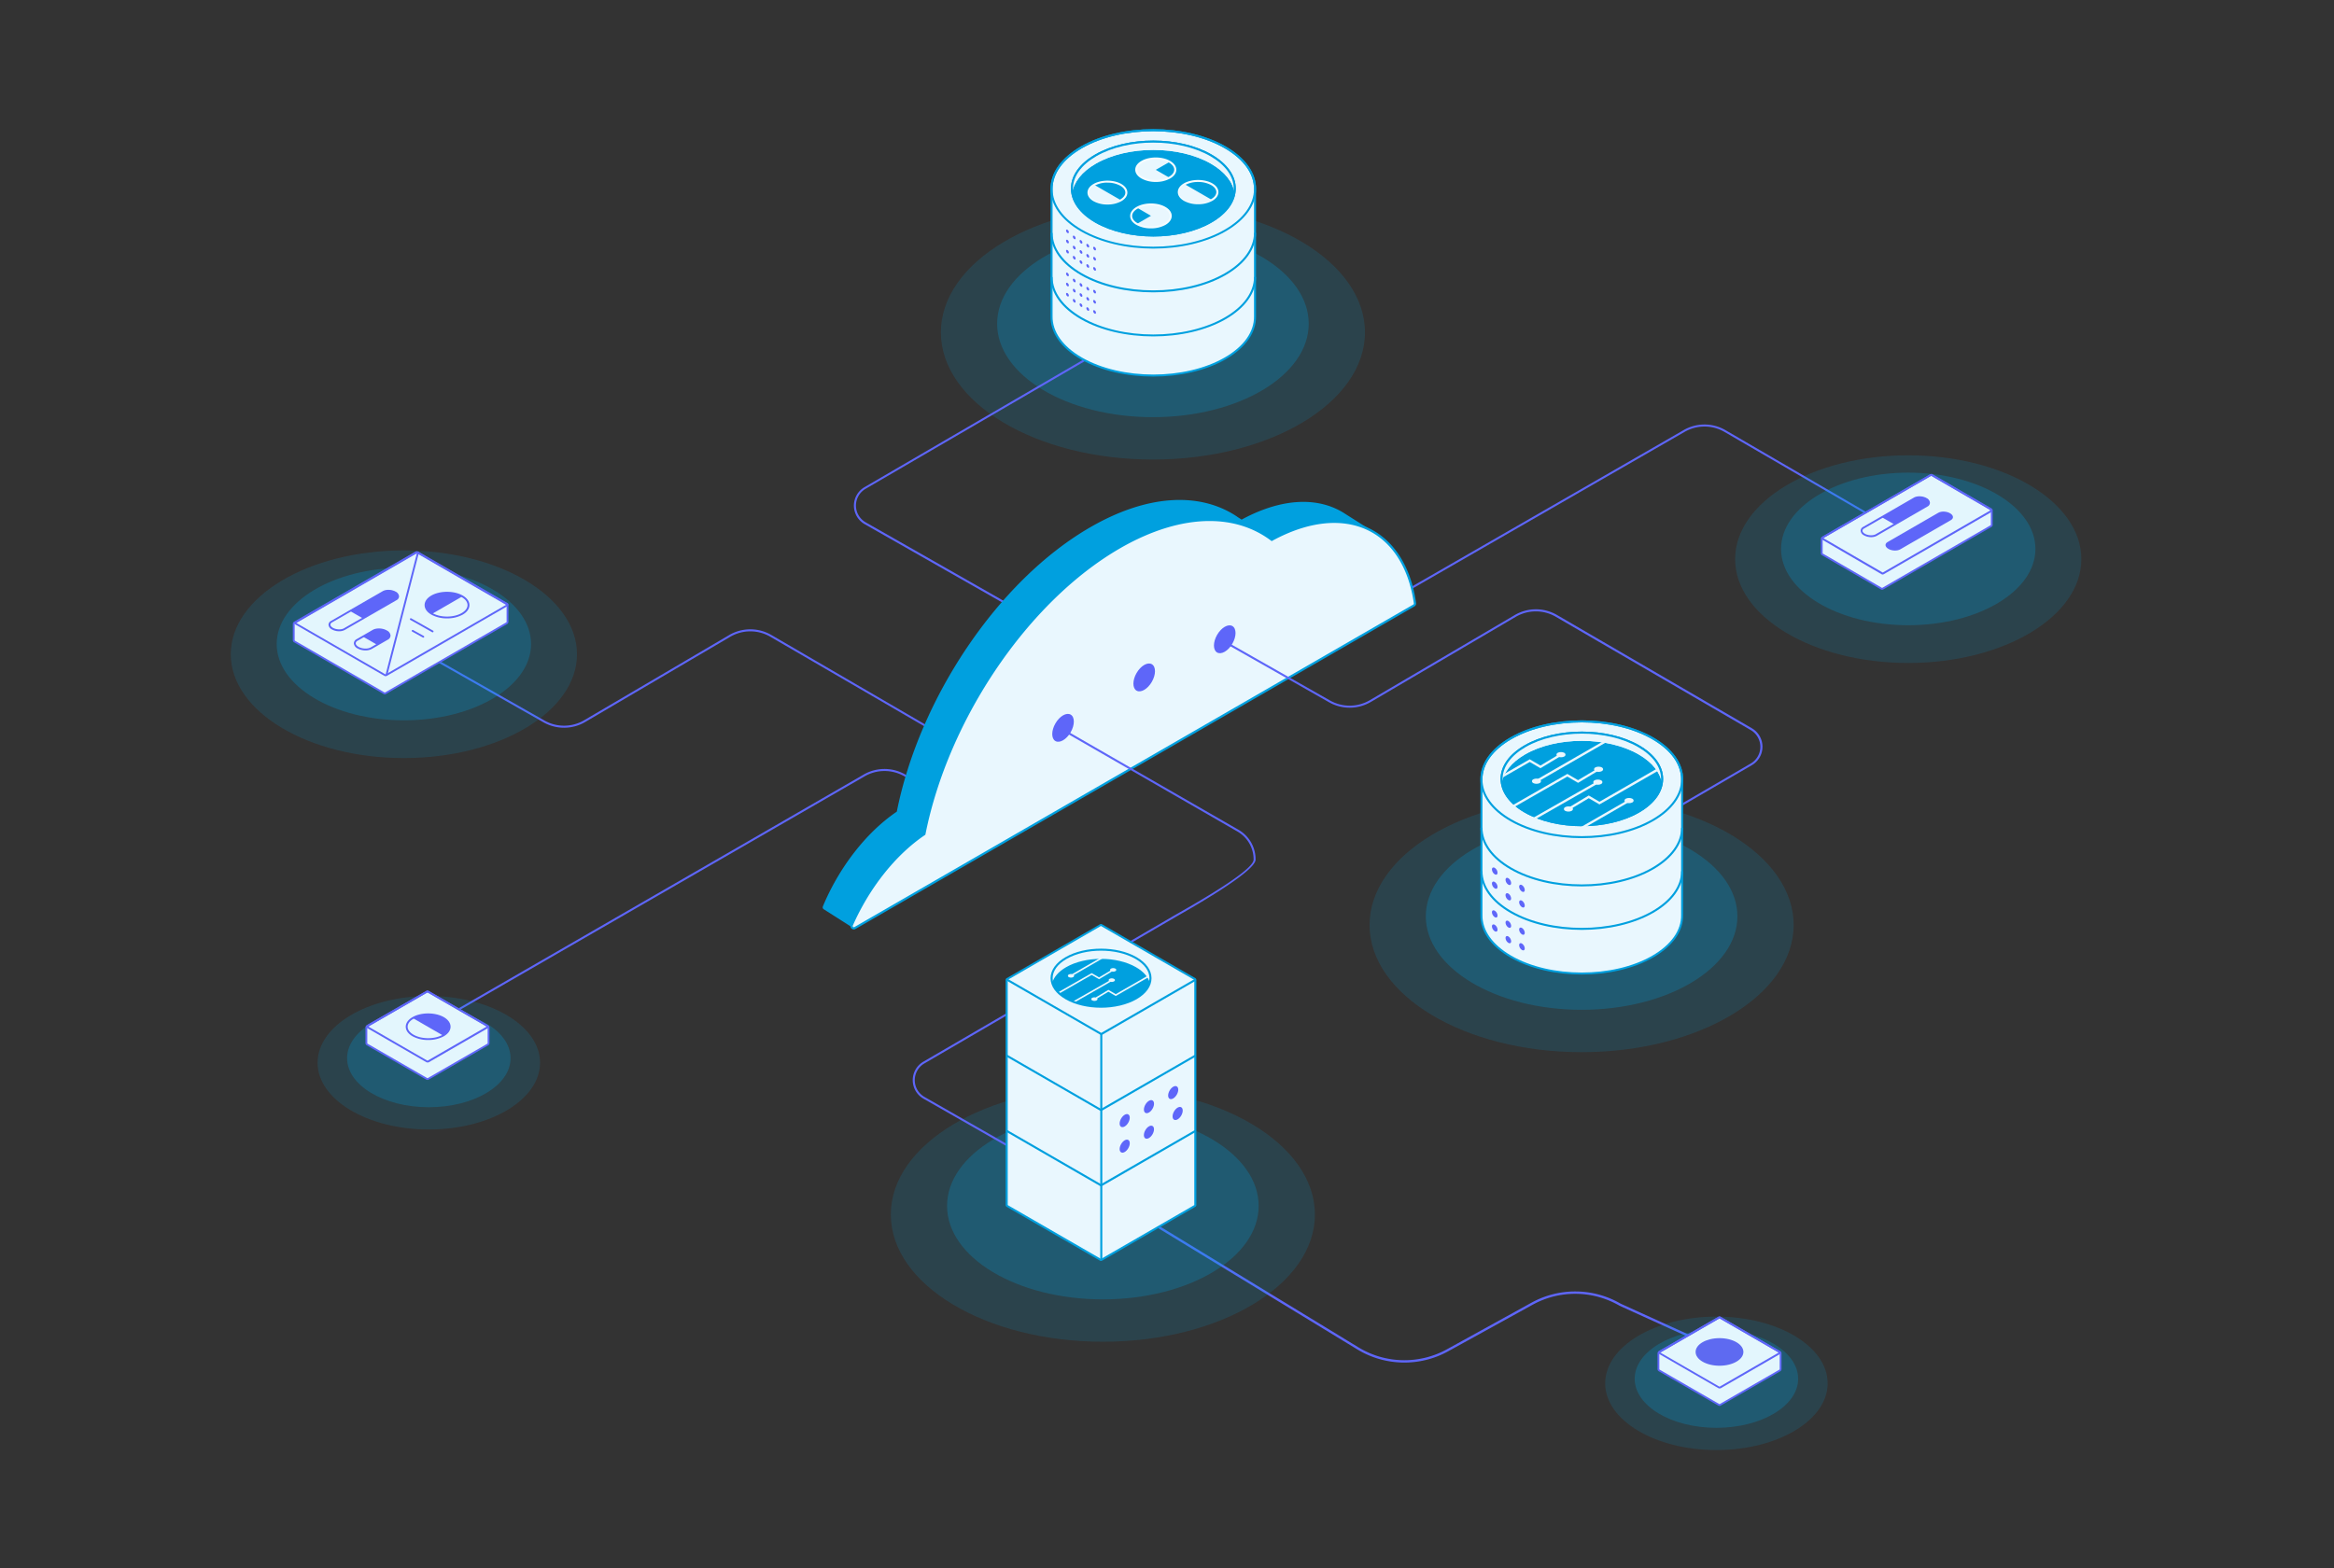 <svg id="Layer_1" data-name="Layer 1" xmlns="http://www.w3.org/2000/svg" viewBox="0 0 1490.5 1001.9"><rect x="0" y="0" width="1490.5" height="1001.9" fill="#333333" stroke="none"/><defs><style>.cls-1{fill:#5e66f9;}.cls-2{opacity:0.15;}.cls-3{fill:#00a0df;}.cls-4{opacity:0.25;}.cls-5{fill:#e3f6fd;}.cls-6{fill:none;stroke:#5e66f9;stroke-miterlimit:10;stroke-width:1.5px;}.cls-7{fill:#e9f7fe;}.cls-8{fill:#f4fcff;}.cls-9{fill:#5e6af1;}</style></defs><path class="cls-1" d="M563.71,532.63l-.66-1.12,53.3-31a12.36,12.36,0,0,0,0-21.42l-124.5-72.39a25.4,25.4,0,0,0-25.55.09l-92.58,54.41a26.73,26.73,0,0,1-26.68.19l-68.44-38.86.64-1.14,68.44,38.87a25.42,25.42,0,0,0,25.38-.19l92.58-54.4a26.73,26.73,0,0,1,26.87-.1L617,478a13.66,13.66,0,0,1,0,23.67Z"/><g class="cls-2"><ellipse class="cls-3" cx="257.92" cy="417.92" rx="110.54" ry="66.32"/></g><g class="cls-4"><ellipse class="cls-3" cx="257.92" cy="411.4" rx="81.22" ry="48.73"/></g><path class="cls-5" d="M188.1,397.64l77.35-44.72a1,1,0,0,1,1,0l57.12,33a1,1,0,0,1,.51.89v10.4a1,1,0,0,1-.51.89l-77.34,44.71a1,1,0,0,1-1,0l-57.12-33a1,1,0,0,1-.51-.88V398.52A1,1,0,0,1,188.1,397.64Z"/><path class="cls-1" d="M216.59,403.24a9.4,9.4,0,0,1-4.63-1.17,3.71,3.71,0,0,1-2.17-3,2.86,2.86,0,0,1,1.62-2.44l33-19c2.16-1.25,5.79-1.11,8.26.31a3.73,3.73,0,0,1,2.17,3,2.85,2.85,0,0,1-1.62,2.44l-33,19A7.38,7.38,0,0,1,216.59,403.24ZM248,377.93a6.17,6.17,0,0,0-3,.68l-33,19a1.78,1.78,0,0,0-1,1.42c0,.68.58,1.41,1.58,2,2.07,1.19,5.31,1.34,7.08.32l33-19a1.75,1.75,0,0,0,1-1.41c0-.68-.57-1.41-1.58-2A8.35,8.35,0,0,0,248,377.93Z"/><path class="cls-1" d="M252.53,378.23c-2.27-1.31-5.71-1.45-7.67-.32l-21.4,12.36,8.26,4.72,21.36-12.33C255.05,381.53,254.8,379.54,252.53,378.23Z"/><path class="cls-1" d="M285.47,395a20.37,20.37,0,0,1-10-2.38h0c-2.78-1.6-4.31-3.77-4.31-6.1s1.53-4.5,4.31-6.11c5.5-3.17,14.46-3.17,20,0,2.78,1.61,4.31,3.77,4.31,6.11s-1.53,4.5-4.31,6.1A20.4,20.4,0,0,1,285.47,395Zm-9.39-3.4c5.17,3,13.6,3,18.78,0,2.39-1.39,3.71-3.19,3.71-5.08s-1.32-3.7-3.71-5.08c-5.18-3-13.61-3-18.78,0-2.4,1.38-3.72,3.18-3.72,5.08s1.32,3.69,3.72,5.08Z"/><path class="cls-1" d="M295.39,380.89c-5.35-3.08-14-3.08-19.37,0s-5.35,8.1,0,11.19Z"/><path class="cls-1" d="M245.73,443.52a1.56,1.56,0,0,1-.8-.22l-57.12-33a1.6,1.6,0,0,1-.81-1.39V398.52a1.6,1.6,0,0,1,.81-1.39h0l77.34-44.72a1.62,1.62,0,0,1,1.62,0l57.12,33a1.61,1.61,0,0,1,.8,1.4v10.4a1.62,1.62,0,0,1-.8,1.4L246.54,443.3A1.57,1.57,0,0,1,245.73,443.52ZM188.4,398.15a.42.42,0,0,0-.22.37v10.41a.42.42,0,0,0,.22.37l57.12,33a.42.42,0,0,0,.43,0l77.35-44.72a.42.42,0,0,0,.21-.37v-10.4a.44.44,0,0,0-.21-.38l-57.12-33a.49.49,0,0,0-.44,0L188.4,398.15Z"/><path class="cls-1" d="M246.25,431.94a1.67,1.67,0,0,1-.81-.22l-56.87-32.83a1.1,1.1,0,0,1,0-1.91l77.09-44.57a1.62,1.62,0,0,1,1.62,0l56.86,32.83a1.1,1.1,0,0,1,0,1.91l-77.09,44.57A1.66,1.66,0,0,1,246.25,431.94Zm-57-34L246,430.7a.47.47,0,0,0,.43,0l77-44.5-56.74-32.77a.49.49,0,0,0-.44,0Z"/><rect class="cls-1" x="215.84" y="391.69" width="80.86" height="1.18" transform="matrix(0.25, -0.97, 0.97, 0.25, -187.64, 542.29)"/><path class="cls-1" d="M233.4,415.48a10.34,10.34,0,0,1-5.06-1.28,4.07,4.07,0,0,1-2.37-3.27,3.09,3.09,0,0,1,1.76-2.63L238,402.37c2.37-1.36,6.34-1.21,9,.35A4,4,0,0,1,249.4,406a3.08,3.08,0,0,1-1.76,2.63l-10.26,5.93A8.13,8.13,0,0,1,233.4,415.48Zm-5.08-6.16a2,2,0,0,0-1.16,1.61c0,.78.64,1.59,1.77,2.25,2.33,1.34,5.86,1.5,7.86.35l10.26-5.93a2,2,0,0,0,1.17-1.61c0-.77-.65-1.59-1.78-2.24-2.33-1.35-5.86-1.51-7.86-.35Z"/><path class="cls-1" d="M231.68,406.6l6.75-3.9c2.16-1.25,5.95-1.09,8.45.35s2.77,3.63.6,4.88l-6.75,3.9Z"/><path class="cls-1" d="M276.26,403.92a.6.6,0,0,1-.29-.08l-14-7.9a.59.59,0,0,1,.58-1l14,7.9a.6.6,0,0,1,.22.81A.57.57,0,0,1,276.26,403.92Z"/><path class="cls-1" d="M270.3,407.31a.6.6,0,0,1-.28-.08l-6.88-3.82a.59.59,0,0,1,.57-1l6.88,3.83a.58.58,0,0,1,.23.8A.59.59,0,0,1,270.3,407.31Z"/><path class="cls-1" d="M900.67,375.21,1075,274.84a26.68,26.68,0,0,1,26.86-.09l124.5,72.39-.65,1.12-124.5-72.39a25.4,25.4,0,0,0-25.55.09L901.33,376.33"/><path class="cls-1" d="M293.43,645.26,552,496a25.4,25.4,0,0,1,25.55-.09l56.08,32.61.66-1.12h0l-56.09-32.61a26.68,26.68,0,0,0-26.86.09L292.77,644.14"/><path class="cls-6" d="M716.67,769.66l150.54,91.7a57.15,57.15,0,0,0,57.21,1.18l53.92-29.73a57.17,57.17,0,0,1,56.28.62l52.67,23.94"/><g class="cls-2"><ellipse class="cls-3" cx="736.26" cy="212.3" rx="135.4" ry="81.24"/></g><g class="cls-4"><ellipse class="cls-3" cx="736.26" cy="206.78" rx="99.49" ry="59.7"/></g><path class="cls-1" d="M687.78,411.93a.62.62,0,0,1-.32-.09l-135.27-77a13.66,13.66,0,0,1-.12-23.65l160.28-93.41a.65.65,0,0,1,.66,1.12L552.73,312.27a12.35,12.35,0,0,0,.11,21.39l135.26,77a.65.65,0,0,1-.32,1.22Z"/><path class="cls-7" d="M671.53,201.19q0,.41,0,.81c-.18,9.74,6.16,19.5,19,26.93,25.38,14.65,66.52,14.65,91.89,0,12.86-7.43,19.2-17.2,19-26.93q0-.41,0-.81V121.87q0-.41,0-.81c.18-9.73-6.16-19.5-19-26.93-25.37-14.65-66.51-14.65-91.89,0-12.86,7.43-19.2,17.2-19,26.94,0,.27,0,.53,0,.8Z"/><path class="cls-1" d="M694.65,155.92a2,2,0,0,1,.89,1.53c0,.57-.4.8-.89.52a2,2,0,0,1-.89-1.54C693.76,155.86,694.16,155.63,694.65,155.92Z"/><path class="cls-1" d="M699,157.78a2,2,0,0,1,.89,1.54c0,.57-.4.8-.89.51a2,2,0,0,1-.88-1.54C698.09,157.73,698.48,157.5,699,157.78Z"/><path class="cls-1" d="M690.33,153.44a2,2,0,0,1,.88,1.54c0,.57-.39.8-.88.52a2,2,0,0,1-.89-1.54C689.44,153.39,689.84,153.16,690.33,153.44Z"/><path class="cls-1" d="M686,150.65a2,2,0,0,1,.89,1.54c0,.56-.4.79-.89.51a2,2,0,0,1-.88-1.54C685.12,150.59,685.51,150.36,686,150.65Z"/><path class="cls-1" d="M681.68,146.78a2,2,0,0,1,.89,1.53c0,.57-.4.8-.89.52a2,2,0,0,1-.89-1.54C680.79,146.72,681.19,146.49,681.68,146.78Z"/><path class="cls-1" d="M694.65,162.4a2,2,0,0,1,.89,1.53c0,.57-.4.8-.89.52a2,2,0,0,1-.89-1.54C693.76,162.34,694.16,162.11,694.65,162.4Z"/><path class="cls-1" d="M699,164.26a2,2,0,0,1,.89,1.54c0,.57-.4.79-.89.51a2,2,0,0,1-.88-1.54C698.09,164.21,698.48,164,699,164.26Z"/><path class="cls-1" d="M690.33,159.92a2,2,0,0,1,.88,1.54c0,.57-.39.8-.88.52a2,2,0,0,1-.89-1.54C689.44,159.87,689.84,159.64,690.33,159.92Z"/><path class="cls-1" d="M686,157.13a2,2,0,0,1,.89,1.54c0,.56-.4.79-.89.51a2,2,0,0,1-.88-1.54C685.12,157.07,685.51,156.84,686,157.13Z"/><path class="cls-1" d="M681.68,153.25a2,2,0,0,1,.89,1.54c0,.57-.4.8-.89.52a2,2,0,0,1-.89-1.54C680.79,153.2,681.19,153,681.68,153.25Z"/><path class="cls-1" d="M694.65,168.88a2,2,0,0,1,.89,1.53c0,.57-.4.8-.89.52a2,2,0,0,1-.89-1.54C693.76,168.82,694.16,168.59,694.65,168.88Z"/><path class="cls-1" d="M699,170.74a2,2,0,0,1,.89,1.54c0,.56-.4.79-.89.51a2,2,0,0,1-.88-1.54C698.09,170.69,698.48,170.46,699,170.74Z"/><path class="cls-1" d="M690.33,166.4a2,2,0,0,1,.88,1.54c0,.57-.39.8-.88.51a2,2,0,0,1-.89-1.53C689.44,166.35,689.84,166.12,690.33,166.4Z"/><path class="cls-1" d="M686,163.61a2,2,0,0,1,.89,1.53c0,.57-.4.8-.89.52a2,2,0,0,1-.88-1.54C685.12,163.55,685.51,163.32,686,163.61Z"/><path class="cls-1" d="M681.68,159.73a2,2,0,0,1,.89,1.54c0,.57-.4.8-.89.51a2,2,0,0,1-.89-1.53C680.79,159.68,681.19,159.45,681.68,159.73Z"/><path class="cls-1" d="M694.65,183.42a2,2,0,0,1,.89,1.54c0,.57-.4.8-.89.51a2,2,0,0,1-.89-1.53C693.76,183.37,694.16,183.14,694.65,183.42Z"/><path class="cls-1" d="M699,185.29a2,2,0,0,1,.89,1.54c0,.56-.4.79-.89.51a2,2,0,0,1-.88-1.54C698.09,185.23,698.48,185,699,185.29Z"/><path class="cls-1" d="M690.33,181a2,2,0,0,1,.88,1.54c0,.57-.39.8-.88.51a2,2,0,0,1-.89-1.54C689.44,180.9,689.84,180.67,690.33,181Z"/><path class="cls-1" d="M686,178.15a2,2,0,0,1,.89,1.54c0,.57-.4.8-.89.51a2,2,0,0,1-.88-1.53C685.12,178.1,685.51,177.87,686,178.15Z"/><path class="cls-1" d="M681.68,174.28a2,2,0,0,1,.89,1.54c0,.57-.4.8-.89.51a2,2,0,0,1-.89-1.54C680.79,174.23,681.19,174,681.68,174.28Z"/><path class="cls-1" d="M694.65,189.9a2,2,0,0,1,.89,1.54c0,.57-.4.8-.89.51a2,2,0,0,1-.89-1.53C693.76,189.85,694.16,189.62,694.65,189.9Z"/><path class="cls-1" d="M699,191.77a2,2,0,0,1,.89,1.54c0,.56-.4.79-.89.51a2,2,0,0,1-.88-1.54C698.09,191.71,698.48,191.48,699,191.77Z"/><path class="cls-1" d="M690.33,187.43a2,2,0,0,1,.88,1.54c0,.57-.39.79-.88.51a2,2,0,0,1-.89-1.54C689.44,187.38,689.84,187.15,690.33,187.43Z"/><path class="cls-1" d="M686,184.63a2,2,0,0,1,.89,1.54c0,.57-.4.8-.89.51a2,2,0,0,1-.88-1.53C685.12,184.58,685.51,184.35,686,184.63Z"/><path class="cls-1" d="M681.68,180.76a2,2,0,0,1,.89,1.54c0,.57-.4.79-.89.51a2,2,0,0,1-.89-1.54C680.79,180.71,681.19,180.48,681.68,180.76Z"/><path class="cls-1" d="M694.65,196.38a2,2,0,0,1,.89,1.54c0,.57-.4.8-.89.51a2,2,0,0,1-.89-1.54C693.76,196.33,694.16,196.1,694.65,196.38Z"/><path class="cls-1" d="M699,198.25a2,2,0,0,1,.89,1.53c0,.57-.4.8-.89.52a2,2,0,0,1-.88-1.54C698.09,198.19,698.48,198,699,198.25Z"/><path class="cls-1" d="M690.33,193.91a2,2,0,0,1,.88,1.54c0,.56-.39.79-.88.51a2,2,0,0,1-.89-1.54C689.44,193.86,689.84,193.63,690.33,193.91Z"/><path class="cls-1" d="M686,191.11a2,2,0,0,1,.89,1.54c0,.57-.4.8-.89.51a2,2,0,0,1-.88-1.53C685.12,191.06,685.51,190.83,686,191.11Z"/><path class="cls-1" d="M681.68,187.24a2,2,0,0,1,.89,1.54c0,.56-.4.79-.89.51a2,2,0,0,1-.89-1.54C680.79,187.19,681.19,187,681.68,187.24Z"/><path class="cls-3" d="M736.5,158.8c-16.76,0-33.52-3.69-46.27-11.05-12.49-7.21-19.36-16.83-19.36-27.09s6.87-19.88,19.36-27.09c25.51-14.73,67-14.73,92.53,0,12.49,7.21,19.36,16.83,19.36,27.09s-6.87,19.88-19.36,27.09C770,155.11,753.25,158.8,736.5,158.8ZM690.88,94.7c-12.07,7-18.71,16.18-18.71,26s6.64,19,18.71,26c12.57,7.26,29.1,10.89,45.62,10.89s33-3.63,45.61-10.89c12.07-7,18.71-16.18,18.71-26s-6.64-19-18.71-26C757,80.17,716,80.17,690.88,94.7Z"/><path class="cls-3" d="M736.5,186.75c-16.76,0-33.52-3.68-46.27-11.05C677.82,168.54,671,159,670.87,148.78h1.3c.08,9.72,6.72,18.88,18.71,25.81,25.15,14.52,66.08,14.52,91.23,0,12-6.93,18.63-16.09,18.71-25.81h1.3c-.08,10.2-7,19.76-19.36,26.92C770,183.07,753.25,186.75,736.5,186.75Z"/><ellipse class="cls-3" cx="736.53" cy="120.43" rx="51.98" ry="30.01"/><path class="cls-7" d="M773.33,104.56c-20.32-11.73-53.27-11.73-73.59,0-9.06,5.23-14.07,11.9-15.06,18.74-1.22-8.5,3.79-17.25,15.06-23.75,20.32-11.73,53.27-11.73,73.59,0,11.27,6.5,16.28,15.25,15.06,23.75C787.41,116.46,782.39,109.79,773.33,104.56Z"/><path class="cls-3" d="M736.54,151.07c-13.43,0-26.86-3-37.08-8.86-10-5.79-15.55-13.52-15.55-21.78s5.52-16,15.55-21.78c20.44-11.81,53.71-11.8,74.15,0,10,5.79,15.55,13.52,15.55,21.78s-5.52,16-15.55,21.78C763.39,148.11,750,151.07,736.54,151.07Zm0-60c-13.2,0-26.39,2.9-36.43,8.7-9.61,5.54-14.9,12.88-14.9,20.65s5.29,15.11,14.9,20.66c20.09,11.59,52.77,11.59,72.85,0,9.61-5.55,14.9-12.89,14.9-20.66s-5.29-15.11-14.9-20.65C762.92,94,749.73,91.08,736.54,91.08Z"/><path class="cls-8" d="M707.21,130.64a18.22,18.22,0,0,1-8.88-2.12c-2.49-1.44-3.86-3.4-3.86-5.5s1.37-4.06,3.86-5.5h0c4.9-2.83,12.86-2.83,17.76,0,2.49,1.44,3.86,3.39,3.86,5.5s-1.37,4.06-3.86,5.5A18.22,18.22,0,0,1,707.21,130.64Zm0-14a16.83,16.83,0,0,0-8.23,2h0c-2.07,1.2-3.21,2.75-3.21,4.38s1.14,3.17,3.21,4.37c4.54,2.62,11.92,2.62,16.46,0,2.07-1.2,3.21-2.75,3.21-4.37s-1.14-3.18-3.21-4.38A16.83,16.83,0,0,0,707.21,116.68Z"/><path class="cls-7" d="M716,128c-4.72,2.73-12.38,2.73-17.1,0s-4.72-7.14,0-9.87Z"/><path class="cls-8" d="M765.09,130.46a18.48,18.48,0,0,1-9-2.16c-2.54-1.46-3.93-3.45-3.93-5.59s1.39-4.13,3.93-5.6l.33.57-.33-.57c5-2.87,13.09-2.87,18.08,0,2.54,1.47,3.93,3.46,3.93,5.6s-1.39,4.13-3.93,5.59A18.48,18.48,0,0,1,765.09,130.46Zm0-14.22a17.2,17.2,0,0,0-8.39,2h0c-2.12,1.22-3.28,2.81-3.28,4.47s1.16,3.24,3.28,4.47c4.63,2.67,12.15,2.67,16.78,0,2.12-1.23,3.28-2.81,3.28-4.47s-1.16-3.25-3.28-4.47A17.2,17.2,0,0,0,765.09,116.24Z"/><path class="cls-7" d="M774,127.74c-4.81,2.78-12.62,2.78-17.43,0s-4.81-7.28,0-10.06Z"/><path class="cls-7" d="M735,137.85l-9.11,5.26.07,0c5,2.88,13.1,2.88,18.09,0s5-7.56,0-10.44-13-2.89-18-.05Z"/><path class="cls-8" d="M735,145.88a18.89,18.89,0,0,1-9.27-2.22c-2.6-1.5-4-3.53-4-5.72s1.43-4.23,4-5.73h0c5.11-3,13.43-3,18.54,0,2.6,1.5,4,3.53,4,5.73s-1.43,4.22-4,5.72A18.94,18.94,0,0,1,735,145.88Zm-8.62-12.54c-2.18,1.25-3.38,2.89-3.38,4.6s1.2,3.34,3.38,4.6c4.75,2.74,12.48,2.74,17.24,0,2.18-1.26,3.38-2.89,3.38-4.6s-1.2-3.35-3.38-4.6c-4.76-2.75-12.49-2.75-17.24,0Z"/><path class="cls-7" d="M738.09,108.49l9-5.16-.08,0c-4.9-2.83-12.86-2.83-17.77,0s-4.91,7.43,0,10.26,12.79,2.83,17.7,0Z"/><path class="cls-8" d="M738.09,116.22a18.69,18.69,0,0,1-9.12-2.17c-2.56-1.48-4-3.48-4-5.64s1.4-4.16,4-5.64c5-2.9,13.21-2.9,18.23,0,2.56,1.48,4,3.48,4,5.64s-1.41,4.16-4,5.64A18.62,18.62,0,0,1,738.09,116.22Zm0-14.34a17.31,17.31,0,0,0-8.47,2c-2.14,1.23-3.31,2.83-3.31,4.51s1.17,3.28,3.31,4.51c4.67,2.69,12.26,2.69,16.93,0h0c2.14-1.23,3.31-2.84,3.31-4.51s-1.17-3.28-3.31-4.51A17.27,17.27,0,0,0,738.09,101.88Z"/><path class="cls-3" d="M736.5,240.54c-16.76,0-33.52-3.68-46.27-11s-19.54-17.08-19.35-27.5c0-.25,0-.53,0-.81V121.87c0-.26,0-.54,0-.82-.19-10.4,6.68-20.16,19.35-27.48,25.51-14.73,67-14.73,92.53,0,12.67,7.32,19.55,17.08,19.35,27.51,0,.25,0,.53,0,.81v79.3c0,.27,0,.54,0,.82.2,10.4-6.68,20.17-19.35,27.48S753.25,240.54,736.5,240.54Zm0-156.73c-16.52,0-33,3.63-45.62,10.89-12.24,7.07-18.88,16.43-18.7,26.35,0,.29,0,.55,0,.81V201.2c0,.26,0,.53,0,.79-.18,9.95,6.46,19.31,18.7,26.38,12.57,7.26,29.1,10.89,45.62,10.89s33-3.63,45.61-10.89c12.25-7.07,18.89-16.43,18.7-26.36q0-.42,0-.81V121.87c0-.27,0-.53,0-.79.19-10-6.45-19.31-18.7-26.38C769.54,87.44,753,83.81,736.5,83.81Z"/><path class="cls-3" d="M736.5,214.89c-16.76,0-33.52-3.68-46.27-11-12.41-7.16-19.28-16.72-19.36-26.92h1.3c.08,9.72,6.72,18.88,18.71,25.81,25.15,14.52,66.08,14.52,91.23,0,12-6.93,18.63-16.09,18.71-25.81h1.3c-.08,10.2-7,19.76-19.36,26.92C770,211.21,753.25,214.89,736.5,214.89Z"/><path class="cls-7" d="M773.33,104.56c-20.32-11.73-53.27-11.73-73.59,0-9.06,5.23-14.07,11.9-15.06,18.74-1.22-8.5,3.79-17.25,15.06-23.75,20.32-11.73,53.27-11.73,73.59,0,11.27,6.5,16.28,15.25,15.06,23.75C787.41,116.46,782.39,109.79,773.33,104.56Z"/><path class="cls-3" d="M736.54,151.07c-13.43,0-26.86-3-37.08-8.86-10-5.79-15.55-13.52-15.55-21.78s5.52-16,15.55-21.78c20.44-11.81,53.71-11.8,74.15,0,10,5.79,15.55,13.52,15.55,21.78s-5.52,16-15.55,21.78C763.39,148.11,750,151.07,736.54,151.07Zm0-60c-13.2,0-26.39,2.9-36.43,8.7-9.61,5.54-14.9,12.88-14.9,20.65s5.29,15.11,14.9,20.66c20.09,11.59,52.77,11.59,72.85,0,9.61-5.55,14.9-12.89,14.9-20.66s-5.29-15.11-14.9-20.65C762.92,94,749.73,91.08,736.54,91.08Z"/><g class="cls-2"><ellipse class="cls-3" cx="1010.02" cy="590.87" rx="135.4" ry="81.24"/></g><g class="cls-4"><ellipse class="cls-3" cx="1010.02" cy="585.34" rx="99.49" ry="59.7"/></g><g class="cls-2"><ellipse class="cls-3" cx="704.29" cy="775.83" rx="135.4" ry="81.24"/></g><g class="cls-4"><ellipse class="cls-3" cx="704.29" cy="770.31" rx="99.49" ry="59.7"/></g><g class="cls-2"><ellipse class="cls-3" cx="273.85" cy="678.87" rx="71.03" ry="42.62"/></g><g class="cls-4"><ellipse class="cls-3" cx="273.85" cy="675.97" rx="52.19" ry="31.31"/></g><g class="cls-2"><ellipse class="cls-3" cx="1096.11" cy="883.65" rx="71.03" ry="42.62"/></g><g class="cls-4"><ellipse class="cls-3" cx="1096.11" cy="880.75" rx="52.19" ry="31.31"/></g><g class="cls-2"><ellipse class="cls-3" cx="1218.61" cy="357.17" rx="110.54" ry="66.32"/></g><g class="cls-4"><ellipse class="cls-3" cx="1218.61" cy="350.65" rx="81.22" ry="48.73"/></g><path class="cls-5" d="M1272,326a.84.84,0,0,0-.41-.71l-37.72-21.87a.8.8,0,0,0-.82,0l-69.23,40a.81.81,0,0,0-.41.7v9.31a.84.84,0,0,0,.41.71L1201.5,376a.85.85,0,0,0,.82,0l69.23-40a.81.81,0,0,0,.41-.7Z"/><path class="cls-1" d="M1202.32,367a1.46,1.46,0,0,1-.7-.18L1164.1,345a1.4,1.4,0,0,1,0-2.43l68.41-39.52a1.4,1.4,0,0,1,1.4,0l37.52,21.76a1.4,1.4,0,0,1,0,2.44L1203,366.77A1.47,1.47,0,0,1,1202.32,367ZM1233.21,304a.2.2,0,0,0-.11,0l-68.41,39.52a.2.2,0,0,0-.11.19.22.22,0,0,0,.11.2l37.52,21.76a.24.24,0,0,0,.23,0l68.4-39.52a.22.22,0,0,0,0-.38l-37.52-21.77A.2.2,0,0,0,1233.21,304Z"/><path class="cls-1" d="M1201.91,376.73a1.47,1.47,0,0,1-.7-.19l-37.72-21.88a1.41,1.41,0,0,1-.71-1.22v-9.31a1.39,1.39,0,0,1,.7-1.21l69.23-40a1.44,1.44,0,0,1,1.42,0l37.71,21.88a1.41,1.41,0,0,1,.71,1.22v9.31a1.39,1.39,0,0,1-.71,1.21l-69.23,40A1.44,1.44,0,0,1,1201.91,376.73Zm31.51-72.81-.12,0-69.22,40a.22.22,0,0,0-.12.19v9.31a.21.21,0,0,0,.12.19l37.72,21.89a.22.22,0,0,0,.22,0l69.23-40a.22.22,0,0,0,.12-.19V326a.24.24,0,0,0-.12-.2L1233.54,304Z"/><path class="cls-1" d="M1194.9,343.12a9.28,9.28,0,0,1-4.54-1.15,3.66,3.66,0,0,1-2.15-3,2.81,2.81,0,0,1,1.6-2.4l32.4-18.7c2.12-1.23,5.69-1.09,8.12.31a3.68,3.68,0,0,1,2.14,3,2.78,2.78,0,0,1-1.6,2.4l-32.39,18.71A7.28,7.28,0,0,1,1194.9,343.12Zm30.87-24.87a6,6,0,0,0-3,.67l-32.4,18.7a1.72,1.72,0,0,0-1,1.38c0,.67.56,1.38,1.55,1.95,2,1.17,5.21,1.32,6.94.31l32.39-18.7a1.72,1.72,0,0,0,1-1.38c0-.67-.56-1.38-1.55-1.95A8.28,8.28,0,0,0,1225.77,318.25Z"/><path class="cls-1" d="M1245.87,332.22l-32.39,18.7c-1.93,1.12-5.31,1-7.54-.31h0c-2.23-1.29-2.47-3.23-.54-4.35l32.39-18.7c1.93-1.12,5.31-1,7.54.31h0C1247.56,329.16,1247.8,331.11,1245.87,332.22Z"/><path class="cls-1" d="M1230.22,318.54c-2.23-1.29-5.61-1.43-7.54-.31l-21,12.14,8.12,4.64,21-12.12C1232.69,321.78,1232.45,319.83,1230.22,318.54Z"/><path class="cls-5" d="M311.46,655.46l-38-21.92a1,1,0,0,0-1,0l-38,21.92a1,1,0,0,0-.51.88v10a1,1,0,0,0,.51.88l38,21.92a1,1,0,0,0,1,0l38-21.92a1,1,0,0,0,.51-.88v-10A1,1,0,0,0,311.46,655.46Z"/><path class="cls-1" d="M273,678.69a1.66,1.66,0,0,1-.81-.21l-37.71-21.77a1.11,1.11,0,0,1-.55-1,1.09,1.09,0,0,1,.55-1L272.18,633a1.6,1.6,0,0,1,1.61,0L311.5,654.8a1.07,1.07,0,0,1,.55,1,1.09,1.09,0,0,1-.55,1l-37.71,21.77A1.62,1.62,0,0,1,273,678.69Zm-37.81-22.94,37.59,21.7a.42.42,0,0,0,.43,0l37.59-21.7-37.59-21.7a.42.42,0,0,0-.43,0Z"/><path class="cls-1" d="M273,689.86a1.57,1.57,0,0,1-.81-.22l-38-21.92a1.6,1.6,0,0,1-.81-1.39v-10a1.6,1.6,0,0,1,.81-1.39l38-21.92a1.6,1.6,0,0,1,1.61,0l38,21.92a1.61,1.61,0,0,1,.8,1.39v10a1.61,1.61,0,0,1-.8,1.39l-38,21.92A1.51,1.51,0,0,1,273,689.86ZM273,634a.43.43,0,0,0-.22.06l-38,21.92a.42.42,0,0,0-.22.37v10a.42.42,0,0,0,.22.37l38,21.92a.42.42,0,0,0,.43,0l38-21.92a.44.44,0,0,0,.21-.37v-10a.44.44,0,0,0-.21-.37h0l-38-21.92A.39.39,0,0,0,273,634Z"/><path class="cls-1" d="M273.43,664.33a20.37,20.37,0,0,1-10-2.38c-2.78-1.6-4.31-3.77-4.31-6.1s1.53-4.5,4.31-6.11c5.5-3.17,14.45-3.17,20,0,2.77,1.61,4.3,3.77,4.3,6.11s-1.53,4.5-4.3,6.1h0A20.4,20.4,0,0,1,273.43,664.33Zm0-15.81a19.15,19.15,0,0,0-9.39,2.25c-2.4,1.38-3.72,3.18-3.72,5.08s1.32,3.69,3.72,5.08c5.17,3,13.6,3,18.78,0h0c2.39-1.39,3.71-3.19,3.71-5.08s-1.32-3.7-3.71-5.08A19.15,19.15,0,0,0,273.43,648.52Z"/><path class="cls-1" d="M263.5,650.25c5.35-3.08,14-3.08,19.37,0s5.35,8.1,0,11.19Z"/><path class="cls-5" d="M1136.56,863.67l-38-21.92a1,1,0,0,0-1,0l-38,21.92a1,1,0,0,0-.51.88v10a1,1,0,0,0,.51.88l38,21.92a1,1,0,0,0,1,0l38-21.92a1,1,0,0,0,.51-.88v-10A1,1,0,0,0,1136.56,863.67Z"/><path class="cls-1" d="M1098.08,886.9a1.59,1.59,0,0,1-.8-.21l-37.71-21.77a1.09,1.09,0,0,1-.55-1,1.07,1.07,0,0,1,.55-1l37.71-21.77a1.6,1.6,0,0,1,1.61,0L1136.6,863a1.09,1.09,0,0,1,.55,1,1.11,1.11,0,0,1-.55,1l-37.71,21.77A1.66,1.66,0,0,1,1098.08,886.9ZM1060.28,864l37.59,21.7a.42.42,0,0,0,.43,0l37.59-21.7-37.59-21.7a.42.42,0,0,0-.43,0Z"/><path class="cls-1" d="M1098.08,898.07a1.51,1.51,0,0,1-.8-.22l-38-21.92a1.59,1.59,0,0,1-.8-1.39v-10a1.62,1.62,0,0,1,.8-1.4l38-21.91a1.6,1.6,0,0,1,1.61,0l38,21.91a1.63,1.63,0,0,1,.81,1.4v10a1.6,1.6,0,0,1-.81,1.39l-38,21.92A1.57,1.57,0,0,1,1098.08,898.07Zm0-55.87a.39.39,0,0,0-.21.06l-38,21.92a.42.42,0,0,0-.21.37v10a.44.44,0,0,0,.21.37l38,21.92a.42.42,0,0,0,.43,0l38-21.92a.42.42,0,0,0,.22-.37v-10a.41.41,0,0,0-.22-.37l-38-21.92A.43.43,0,0,0,1098.08,842.2Z"/><ellipse class="cls-9" cx="1098.08" cy="863.6" rx="15.26" ry="8.81"/><path class="cls-3" d="M859.1,328.27l-.1-.07c-16.62-10.89-40-10.45-66.1,3.71l0,0-.1-.06-.1-.07-.1-.06-.1-.06-.1-.07-.1-.06-.1-.07-.09-.06-.11-.06-.09-.07-.1-.06-.1-.06-.1-.07-.1-.06-.1-.06-.1-.07-.1-.06-.1-.06-.1-.07-.1-.06-.1-.06-.1-.07-.1-.06-.1-.07-.1-.06-.1-.06-.1-.07-.1-.06L790,330l-.1-.07-.1-.06-.09-.06-.1-.07-.1-.06-.1-.06-.1-.07-.1-.06-.1-.06-.1-.07-.1-.06-.1-.06-.1-.07-.1-.06-.1-.07-.1-.06-.1-.06c-23.23-14.47-55.84-13-92,7.86-59.42,34.3-109.35,110-123.6,181.69-19.91,13.48-37.12,36.23-47.23,60.57a1.44,1.44,0,0,0,.56,1.77l18.26,11.65a1.43,1.43,0,0,0,1.49,0l357-206.1a1.44,1.44,0,0,0,.71-1.45c-2.93-20.68-11.73-35.73-24.54-44.07Z"/><path class="cls-7" d="M902.89,386.76,546,592.81a1.45,1.45,0,0,1-2.06-1.84c10.33-23.45,27.1-45.13,46.38-58.19C604.69,460.51,655,384.2,714.93,349.61c38.83-22.42,73.62-22.62,97.22-4.85,46.51-25.37,84.68-7.43,91.46,40.53A1.47,1.47,0,0,1,902.89,386.76Z"/><path class="cls-3" d="M545.27,593.73a2.18,2.18,0,0,1-1.45-.56,2.15,2.15,0,0,1-.54-2.49c10.69-24.26,27.59-45.5,46.39-58.33,14.82-74.07,66.15-149.44,124.9-183.36,37.36-21.57,72.92-23.42,97.64-5.09,23.29-12.58,45.51-14.79,62.6-6.2,15.83,7.95,26.31,24.81,29.51,47.49a2.16,2.16,0,0,1-1.07,2.19l-356.89,206A2.16,2.16,0,0,1,545.27,593.73ZM772.42,332.82c-17.53,0-37,5.83-57.13,17.42C656.8,384,605.7,459.13,591,532.92l-.06.29-.24.17C572,546,555.23,567.13,544.6,591.26a.7.7,0,0,0,.18.83.71.71,0,0,0,.86.09l356.89-206a.74.74,0,0,0,.37-.74c-3.14-22.19-13.35-38.67-28.73-46.4-16.76-8.42-38.66-6.15-61.67,6.4l-.41.22-.37-.28C800.61,337,787.22,332.82,772.42,332.82Z"/><path class="cls-1" d="M1065.34,519.87l-.66-1.12,53.29-31a12.36,12.36,0,0,0,0-21.42l-124.5-72.39A25.38,25.38,0,0,0,968,394l-92.58,54.4a26.73,26.73,0,0,1-26.68.2l-68.45-38.87.64-1.13,68.45,38.87a25.45,25.45,0,0,0,25.38-.19l92.58-54.41a26.73,26.73,0,0,1,26.86-.09l124.5,72.39a13.65,13.65,0,0,1-.05,23.67Z"/><ellipse class="cls-1" cx="782.13" cy="408.36" rx="9.75" ry="5.63" transform="translate(37.41 881.52) rotate(-60)"/><ellipse class="cls-1" cx="678.86" cy="464.93" rx="9.75" ry="5.63" transform="translate(-63.21 820.37) rotate(-60)"/><ellipse class="cls-1" cx="730.69" cy="432.73" rx="9.75" ry="5.63" transform="translate(-9.41 849.16) rotate(-60)"/><path class="cls-1" d="M654.38,738.67a.61.61,0,0,1-.32-.08l-64.3-36.75a13.66,13.66,0,0,1-.12-23.65l160.28-93.41c6.5-3.75,50.64-28.15,50.64-35.65a20.54,20.54,0,0,0-10.38-18L677.91,466.49a.65.65,0,0,1,.65-1.13L790.83,530a21.83,21.83,0,0,1,11,19.1c0,8-44.39,32.79-51.29,36.78L590.3,679.32a12.35,12.35,0,0,0,.1,21.39l64.31,36.75a.65.65,0,0,1-.33,1.21Z"/><path class="cls-7" d="M763.37,769.5V626.19a1.1,1.1,0,0,0-.56-1l-59.14-34.15a1.1,1.1,0,0,0-1.11,0l-59.15,34.15a1.12,1.12,0,0,0-.56,1V769.5a1.13,1.13,0,0,0,.56,1l59.15,34.15a1.15,1.15,0,0,0,1.11,0l59.14-34.15A1.11,1.11,0,0,0,763.37,769.5Z"/><path class="cls-3" d="M703.11,805.47a1.36,1.36,0,0,1-.68-.18l-59.54-34.37a1.39,1.39,0,0,1-.69-1.19V626a1.38,1.38,0,0,1,.69-1.19l59.54-34.38a1.39,1.39,0,0,1,1.37,0l59.53,34.38A1.36,1.36,0,0,1,764,626V769.73a1.37,1.37,0,0,1-.69,1.19L703.8,805.29A1.39,1.39,0,0,1,703.11,805.47Zm0-214h0L643.54,625.9a.09.09,0,0,0,0,.07V769.73a.06.06,0,0,0,0,.06l59.54,34.37a0,0,0,0,0,.07,0l59.53-34.37a.05.05,0,0,0,0-.06V626a.08.08,0,0,0,0-.07l-59.53-34.37Z"/><path class="cls-3" d="M703.28,661.1a1.28,1.28,0,0,1-.66-.18l-59.84-34.54.65-1.13,59.84,34.55,59.87-34.55.65,1.13L704,660.92A1.35,1.35,0,0,1,703.28,661.1Z"/><path class="cls-3" d="M703.11,709.63a1.28,1.28,0,0,1-.66-.18l-59.84-34.54.65-1.13,59.84,34.55L763,673.78l.65,1.13-59.84,34.54A1.35,1.35,0,0,1,703.11,709.63Z"/><path class="cls-3" d="M703.11,757.75a1.28,1.28,0,0,1-.66-.18L642.61,723l.65-1.13,59.84,34.55L763,721.9l.65,1.13-59.84,34.54A1.35,1.35,0,0,1,703.11,757.75Z"/><ellipse class="cls-3" cx="703.13" cy="624.86" rx="31.58" ry="18.23"/><path class="cls-7" d="M680.8,617.84c12.33-7.12,32.33-7.12,44.66,0,4.87,2.81,7.8,6.31,8.83,9.95,1.57-5.59-1.37-11.51-8.83-15.82-12.33-7.12-32.33-7.12-44.66,0-7.46,4.31-10.4,10.23-8.83,15.82C673,624.15,675.94,620.65,680.8,617.84Z"/><rect class="cls-3" x="702.63" y="660.36" width="1.3" height="144.46"/><path class="cls-7" d="M711.41,625.29a3.13,3.13,0,0,0-2.83,0c-.61.35-.73.87-.38,1.29L680.64,642.3l1.05.58,27.55-15.73a3.13,3.13,0,0,0,2.17-.25C712.2,626.46,712.2,625.73,711.41,625.29Z"/><path class="cls-7" d="M712.27,618.75a3.07,3.07,0,0,0-2.8,0c-.6.34-.72.86-.39,1.28l-7.23,4.3-4.69-2.74-24.34,13.93,1.11.55,23.22-13.3,4.71,2.75,8.2-4.93a3.08,3.08,0,0,0,2.21-.23A.85.85,0,0,0,712.27,618.75Z"/><path class="cls-7" d="M736.34,621.32l-23.81,13.73-4.71-2.75-8.14,4.88a3.15,3.15,0,0,0-2.19.24.86.86,0,0,0,0,1.62,3.13,3.13,0,0,0,2.8,0c.6-.35.73-.86.41-1.28l7.13-4.27,4.7,2.74,24.34-14Z"/><path class="cls-7" d="M710.07,608.77l-1.07-.56-24.33,14.06a3.11,3.11,0,0,0-2.12.25.86.86,0,0,0,0,1.62,3.07,3.07,0,0,0,2.8,0c.6-.35.73-.87.39-1.29Z"/><path class="cls-3" d="M703.13,643.72c-8.2,0-16.41-1.8-22.65-5.41s-9.58-8.34-9.58-13.45,3.4-9.89,9.58-13.46h0c12.49-7.21,32.81-7.21,45.3,0,6.18,3.57,9.58,8.35,9.58,13.46s-3.4,9.89-9.58,13.45S711.33,643.72,703.13,643.72Zm-22-31.19c-5.76,3.32-8.92,7.7-8.92,12.33s3.16,9,8.92,12.32c12.13,7,31.87,7,44,0,5.76-3.32,8.92-7.7,8.92-12.32s-3.16-9-8.92-12.33c-12.13-7-31.87-7-44,0Z"/><ellipse class="cls-1" cx="733.73" cy="723.24" rx="4.57" ry="2.64" transform="translate(-259.49 997.04) rotate(-60)"/><ellipse class="cls-1" cx="718.24" cy="732.15" rx="4.57" ry="2.64" transform="translate(-274.94 988.08) rotate(-60)"/><ellipse class="cls-1" cx="749.21" cy="714.26" rx="4.57" ry="2.64" transform="matrix(0.5, -0.87, 0.87, 0.5, -243.96, 1005.96)"/><ellipse class="cls-1" cx="733.73" cy="706.93" rx="4.57" ry="2.64" transform="translate(-245.35 988.88) rotate(-60)"/><ellipse class="cls-1" cx="718.24" cy="715.83" rx="4.57" ry="2.64" transform="translate(-260.81 979.93) rotate(-60)"/><ellipse class="cls-1" cx="749.21" cy="697.94" rx="4.57" ry="2.64" transform="translate(-229.83 997.8) rotate(-60)"/><path class="cls-7" d="M946.07,583.7v.8c-.18,9.6,6.07,19.23,18.76,26.55,25,14.45,65.59,14.45,90.61,0,12.68-7.32,18.93-16.95,18.75-26.55,0-.27,0-.53,0-.8V499c0-.26,0-.53,0-.79.18-9.6-6.07-19.24-18.75-26.56-25-14.45-65.59-14.45-90.61,0-12.69,7.32-18.94,17-18.76,26.56V583.7Z"/><path class="cls-3" d="M1010.13,535.4c-16.52,0-33-3.63-45.63-10.89-12.31-7.11-19.09-16.6-19.09-26.72s6.78-19.62,19.09-26.72l.33.56-.33-.56c25.16-14.53,66.1-14.53,91.26,0,12.31,7.1,19.09,16.59,19.09,26.72s-6.78,19.61-19.09,26.72C1043.18,531.77,1026.66,535.4,1010.13,535.4Zm0-73.95c-16.29,0-32.58,3.58-45,10.74-11.89,6.87-18.44,16-18.44,25.6s6.55,18.72,18.44,25.59c24.8,14.32,65.16,14.32,90,0,11.89-6.87,18.44-16,18.44-25.59s-6.55-18.73-18.44-25.6C1042.71,465,1026.42,461.45,1010.13,461.45Z"/><path class="cls-3" d="M1010.13,566.22c-16.52,0-33-3.63-45.63-10.9-12.23-7.06-19-16.49-19.08-26.55h1.3c.07,9.58,6.61,18.61,18.43,25.44,24.8,14.32,65.16,14.32,90,0,11.82-6.83,18.37-15.86,18.44-25.44h1.3c-.07,10.06-6.85,19.49-19.09,26.55C1043.18,562.59,1026.66,566.22,1010.13,566.22Z"/><ellipse class="cls-3" cx="1010.17" cy="497.56" rx="51.25" ry="29.59"/><path class="cls-7" d="M1046.46,481.91c-20-11.57-52.53-11.57-72.57,0C965,487.06,960,493.65,959,500.39c-1.21-8.38,3.74-17,14.85-23.42,20-11.57,52.53-11.57,72.57,0,11.11,6.41,16,15,14.85,23.42C1060.34,493.65,1055.39,487.06,1046.46,481.91Z"/><path class="cls-3" d="M1010.17,527.78c-13.24,0-26.48-2.91-36.56-8.73-9.89-5.71-15.34-13.34-15.34-21.49s5.45-15.78,15.34-21.49c20.16-11.64,53-11.64,73.13,0,9.89,5.71,15.34,13.35,15.34,21.49s-5.45,15.78-15.34,21.49C1036.66,524.87,1023.41,527.78,1010.17,527.78Zm0-59.15c-13,0-26,2.85-35.91,8.57-9.47,5.47-14.69,12.7-14.69,20.36s5.22,14.89,14.69,20.36c19.8,11.44,52,11.43,71.83,0,9.47-5.47,14.68-12.7,14.68-20.36s-5.21-14.89-14.68-20.36C1036.19,471.48,1023.18,468.63,1010.17,468.63Z"/><path class="cls-3" d="M1010.13,622.51c-16.52,0-33-3.63-45.63-10.89s-19.27-16.85-19.08-27.13V498.17c-.19-10.25,6.59-19.89,19.08-27.1,25.16-14.53,66.1-14.53,91.26,0,12.5,7.21,19.28,16.85,19.09,27.13v86.31c.19,10.26-6.59,19.89-19.09,27.11S1026.66,622.51,1010.13,622.51Zm0-161.06c-16.29,0-32.57,3.58-45,10.74-12.06,7-18.61,16.2-18.43,26v86.32c-.18,9.81,6.37,19,18.43,26,24.8,14.32,65.16,14.32,90,0,12.07-7,18.62-16.19,18.43-26,0-.28,0-.54,0-.8V499c0-.27,0-.52,0-.78.19-9.81-6.36-19-18.43-26C1042.71,465,1026.42,461.45,1010.13,461.45Z"/><path class="cls-3" d="M1010.13,594c-16.52,0-33-3.64-45.63-10.9-12.23-7.06-19-16.49-19.08-26.55h1.3c.07,9.58,6.61,18.61,18.43,25.43,24.8,14.32,65.16,14.32,90,0,11.82-6.82,18.37-15.85,18.44-25.43h1.3c-.07,10.06-6.85,19.49-19.09,26.55C1043.18,590.33,1026.66,594,1010.13,594Z"/><path class="cls-7" d="M1046.46,481.91c-20-11.57-52.53-11.57-72.57,0C965,487.06,960,493.65,959,500.39c-1.21-8.38,3.74-17,14.85-23.42,20-11.57,52.53-11.57,72.57,0,11.11,6.41,16,15,14.85,23.42C1060.34,493.65,1055.39,487.06,1046.46,481.91Z"/><path class="cls-3" d="M1010.17,527.78c-13.24,0-26.48-2.91-36.56-8.73-9.89-5.71-15.34-13.34-15.34-21.49s5.45-15.78,15.34-21.49c20.16-11.64,53-11.64,73.13,0,9.89,5.71,15.34,13.35,15.34,21.49s-5.45,15.78-15.34,21.49C1036.66,524.87,1023.41,527.78,1010.17,527.78Zm0-59.15c-13,0-26,2.85-35.91,8.57-9.47,5.47-14.69,12.7-14.69,20.36s5.22,14.89,14.69,20.36c19.8,11.44,52,11.43,71.83,0,9.47-5.47,14.68-12.7,14.68-20.36s-5.21-14.89-14.68-20.36C1036.19,471.48,1023.18,468.63,1010.17,468.63Z"/><polygon class="cls-7" points="979.23 524.03 977.71 523.18 1018.15 500.12 1019.61 500.99 979.23 524.03"/><ellipse class="cls-7" cx="1020.38" cy="499.63" rx="2.91" ry="1.66"/><polygon class="cls-7" points="1010.81 529.32 1009.3 528.47 1038.09 511.89 1039.54 512.75 1010.81 529.32"/><ellipse class="cls-7" cx="1040.32" cy="511.4" rx="2.91" ry="1.66"/><polygon class="cls-7" points="967.16 515.4 965.55 514.61 1000.92 494.36 1007.75 498.34 1018.8 491.76 1020.24 492.58 1007.76 500.07 1000.91 496.07 967.16 515.4"/><ellipse class="cls-7" cx="1020.86" cy="491.4" rx="2.88" ry="1.66"/><polygon class="cls-7" points="960.11 496.36 960.84 494.24 976.9 485.02 983.73 489.01 995.46 481.97 996.23 483.24 983.74 490.73 976.9 486.74 960.11 496.36"/><ellipse class="cls-7" cx="996.85" cy="482.07" rx="2.88" ry="1.66"/><polygon class="cls-7" points="1002.86 516.92 1002.1 515.64 1014.58 508.15 1021.43 512.15 1058.55 490.76 1059.32 492.11 1021.42 513.86 1014.59 509.88 1002.86 516.92"/><ellipse class="cls-7" cx="1001.6" cy="516.77" rx="2.88" ry="1.66"/><polygon class="cls-7" points="982.71 498.95 981.1 498.14 1024.22 473.31 1025.77 474.13 982.71 498.95"/><ellipse class="cls-7" cx="981.2" cy="499.02" rx="2.88" ry="1.66"/><path class="cls-1" d="M971.93,565.4a4,4,0,0,1,1.78,3.09c0,1.14-.8,1.6-1.78,1a3.92,3.92,0,0,1-1.79-3.09C970.14,565.29,970.94,564.83,971.93,565.4Z"/><path class="cls-1" d="M963.24,561a4,4,0,0,1,1.78,3.09c0,1.14-.8,1.6-1.78,1a3.92,3.92,0,0,1-1.79-3.09C961.45,560.86,962.25,560.4,963.24,561Z"/><path class="cls-1" d="M954.54,554.38a3.94,3.94,0,0,1,1.79,3.09c0,1.14-.8,1.6-1.79,1a4,4,0,0,1-1.78-3.09C952.76,554.27,953.56,553.81,954.54,554.38Z"/><path class="cls-1" d="M971.93,575.36a4,4,0,0,1,1.78,3.09c0,1.14-.8,1.6-1.78,1a3.94,3.94,0,0,1-1.79-3.09C970.14,575.25,970.94,574.79,971.93,575.36Z"/><path class="cls-1" d="M963.24,570.81A4,4,0,0,1,965,573.9c0,1.14-.8,1.6-1.78,1a3.94,3.94,0,0,1-1.79-3.09C961.45,570.7,962.25,570.24,963.24,570.81Z"/><path class="cls-1" d="M954.54,563.38a4,4,0,0,1,1.79,3.09c0,1.14-.8,1.6-1.79,1a3.94,3.94,0,0,1-1.78-3.09C952.76,563.27,953.56,562.81,954.54,563.38Z"/><path class="cls-1" d="M971.93,592.77a4,4,0,0,1,1.78,3.09c0,1.14-.8,1.6-1.78,1a3.94,3.94,0,0,1-1.79-3.09C970.14,592.66,970.94,592.2,971.93,592.77Z"/><path class="cls-1" d="M963.24,588.34a4,4,0,0,1,1.78,3.09c0,1.14-.8,1.6-1.78,1a3.94,3.94,0,0,1-1.79-3.09C961.45,588.23,962.25,587.77,963.24,588.34Z"/><path class="cls-1" d="M954.54,581.75a3.94,3.94,0,0,1,1.79,3.09c0,1.14-.8,1.6-1.79,1a4,4,0,0,1-1.78-3.09C952.76,581.64,953.56,581.18,954.54,581.75Z"/><path class="cls-1" d="M971.93,602.73a4,4,0,0,1,1.78,3.09c0,1.14-.8,1.6-1.78,1a3.94,3.94,0,0,1-1.79-3.09C970.14,602.62,970.94,602.16,971.93,602.73Z"/><path class="cls-1" d="M963.24,598.18a4,4,0,0,1,1.78,3.09c0,1.14-.8,1.6-1.78,1a3.94,3.94,0,0,1-1.79-3.09C961.45,598.07,962.25,597.61,963.24,598.18Z"/><path class="cls-1" d="M954.54,590.75a3.94,3.94,0,0,1,1.79,3.09c0,1.14-.8,1.6-1.79,1a4,4,0,0,1-1.78-3.09C952.76,590.64,953.56,590.18,954.54,590.75Z"/></svg>
